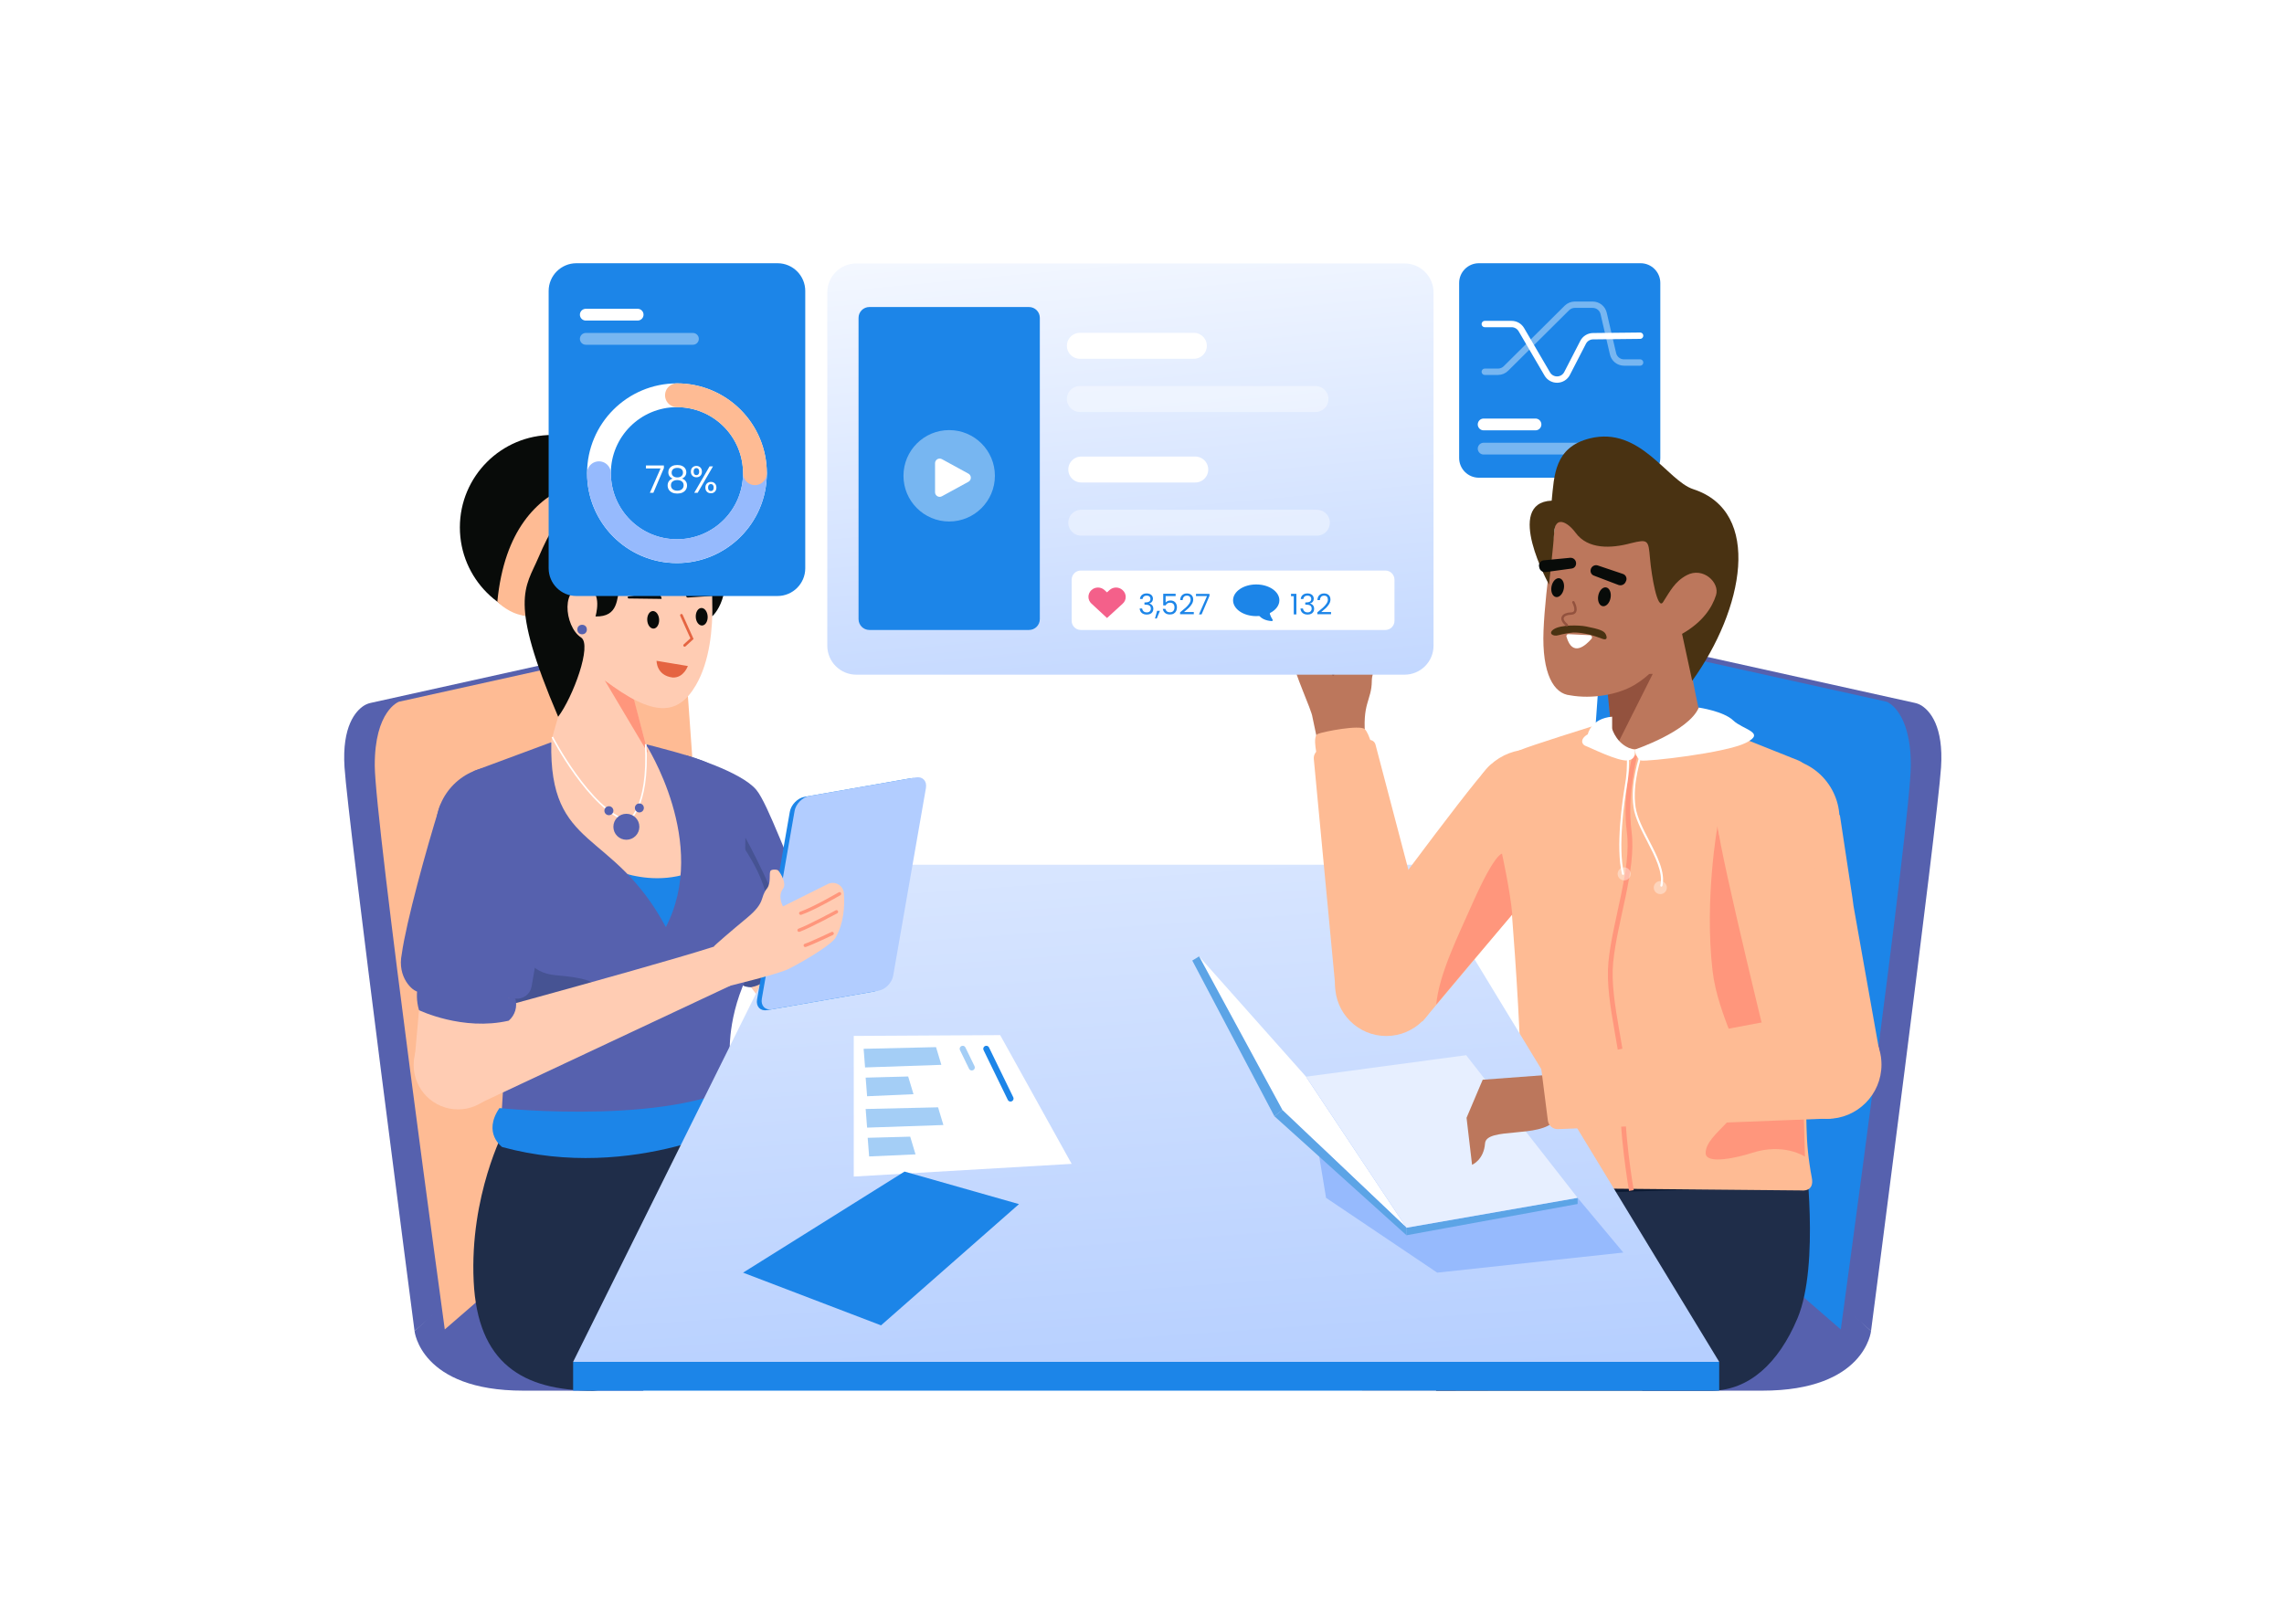 <?xml version="1.0" encoding="UTF-8"?> <svg xmlns="http://www.w3.org/2000/svg" width="1440" height="1024" viewBox="0 0 1440 1024" fill="none"><rect width="1440" height="1024" fill="white"></rect><path d="M309.003 166.452H341.686" stroke="white" stroke-width="7.433" stroke-miterlimit="10" stroke-linecap="round"></path><path d="M1034.34 166H932.391C925.521 166 919.951 171.569 919.951 178.44V288.814C919.951 295.685 925.521 301.254 932.391 301.254H1034.34C1041.21 301.254 1046.78 295.685 1046.78 288.814V178.44C1046.78 171.569 1041.21 166 1034.34 166Z" fill="#1C85E8"></path><path d="M935.4 267.665H968.082" stroke="white" stroke-width="7.433" stroke-miterlimit="10" stroke-linecap="round"></path><path opacity="0.4" d="M935.4 282.918H1002.94" stroke="white" stroke-width="7.433" stroke-miterlimit="10" stroke-linecap="round"></path><path d="M936.123 204.346H953.025C954.267 204.346 955.487 204.671 956.564 205.289C957.641 205.907 958.538 206.797 959.165 207.869L975.527 235.853C976.17 236.952 977.097 237.859 978.211 238.479C979.324 239.098 980.584 239.407 981.858 239.372C983.131 239.338 984.373 238.962 985.452 238.284C986.53 237.606 987.407 236.651 987.991 235.518L998.106 215.872C998.698 214.721 999.593 213.755 1000.69 213.075C1001.79 212.396 1003.06 212.029 1004.35 212.015L1034.04 211.697" stroke="white" stroke-width="4" stroke-miterlimit="10" stroke-linecap="round"></path><path opacity="0.4" d="M936.123 234.447H944.435C946.313 234.447 948.115 233.705 949.447 232.381L987.871 194.221C989.204 192.897 991.005 192.155 992.883 192.155H1004.13C1005.74 192.155 1007.3 192.699 1008.56 193.699C1009.82 194.698 1010.7 196.095 1011.06 197.66L1016.97 223.109C1017.33 224.674 1018.21 226.07 1019.47 227.07C1020.73 228.07 1022.29 228.614 1023.89 228.614H1034.04" stroke="white" stroke-width="4" stroke-miterlimit="10" stroke-linecap="round"></path><path d="M1179.63 839.385C1179.63 839.385 1175.9 876.975 1111.13 876.975H1035.19L1135.93 798.651L1179.63 839.385Z" fill="#5661AE"></path><path d="M1028.94 403.75L1207.27 443.263C1208.86 443.603 1210.37 444.23 1211.73 445.114C1216.66 448.369 1225.47 457.886 1223.78 483.909C1221.52 518.596 1179.63 839.385 1179.63 839.385L1008.41 691.152L1028.94 403.75Z" fill="#5661AE"></path><path d="M1009.88 402.731L1189.51 442.533C1189.51 442.533 1204.88 448.13 1204.72 482.89C1204.56 517.65 1160.57 838.366 1160.57 838.366L989.346 690.132L1009.88 402.731Z" fill="#1C85E8"></path><path d="M1012.8 421.054C1012.8 421.054 1015.96 466.841 1017.35 474.097C1019.79 486.807 1075.63 460.106 1071.53 448.789C1069.41 442.917 1059.74 386.969 1059.74 386.969L1012.8 421.054Z" fill="#BC775C"></path><path d="M1017.68 472.338L1012.9 425.462H1041.2L1017.68 472.338Z" fill="#93523E" stroke="#93523E"></path><path d="M1083.78 377.155C1085.94 354.102 1059.79 359.073 1055.32 360.113C1050.85 361.153 1043.85 326.991 1043.85 326.991C1043.85 326.991 992.258 317.804 981.205 326.97C981.205 326.97 974.271 370.027 973.153 397.602C972.035 425.177 979.769 437.526 989.878 438.47C1003.65 440.937 1019.94 438.158 1030.35 432.023C1048.89 421.092 1056.81 401.322 1056.81 401.322C1057.14 401.17 1057.32 401.091 1057.32 401.091C1057.32 401.091 1081.75 398.927 1083.78 377.155Z" fill="#BC775C"></path><path d="M979.739 396.731C984.185 393.914 995.427 394.16 999.992 395.053C1008.69 396.757 1011.36 397.887 1012.34 399.907C1013.32 401.926 1013.51 404.16 1009.88 402.731C1006.24 401.302 998.638 398.692 991.869 398.876C988.724 399.199 985.609 399.767 982.552 400.576C979.024 401.634 975.73 399.271 979.739 396.731Z" fill="#493212"></path><path d="M976.594 368.594C976.594 368.594 979.527 342.798 979.899 335.656C980.437 325.382 987.945 328.688 993.322 335.894C1001.06 346.594 1015.82 345.917 1028.23 342.56C1039.12 339.905 1039.28 340.53 1040.27 352.031C1041.27 363.532 1044.98 384.889 1048.47 379.778C1052.81 373.088 1055.77 366.824 1063.4 362.752C1073.77 357.219 1084.41 367.427 1081.91 375.31C1079.41 383.195 1073.56 392.271 1060.5 399.725L1066.89 429.335C1099.26 384.434 1111.45 322.769 1067.55 308.491C1051.15 303.156 1034.12 268.585 1002.38 276.45C979.899 282.022 979.899 300.045 978.301 315.717C948.093 317.024 976.594 368.594 976.594 368.594Z" fill="#493212"></path><path d="M1015.41 377.087C1016.03 373.819 1014.79 370.841 1012.65 370.435C1010.51 370.03 1008.27 372.351 1007.66 375.62C1007.04 378.888 1008.27 381.866 1010.41 382.271C1012.55 382.676 1014.79 380.355 1015.41 377.087Z" fill="#080B09"></path><path d="M985.94 371.315C986.559 368.047 985.324 365.069 983.183 364.664C981.041 364.259 978.804 366.58 978.186 369.848C977.567 373.117 978.802 376.095 980.943 376.5C983.085 376.905 985.322 374.584 985.94 371.315Z" fill="#080B09"></path><path d="M991.972 379.778C991.972 379.778 995.805 386.68 990.553 386.934C985.531 387.005 982.689 390.034 987.873 394.16" stroke="#93523E" stroke-width="1.515" stroke-linecap="round"></path><path d="M988.908 399.916C992.027 400.052 998.265 400.325 1002.42 400.575C1002.67 400.588 1002.91 400.668 1003.11 400.808C1003.32 400.948 1003.48 401.142 1003.59 401.369C1003.69 401.596 1003.73 401.848 1003.7 402.096C1003.68 402.344 1003.58 402.579 1003.43 402.776C999.827 406.975 991.46 414.615 987.67 401.659C987.576 401.462 987.537 401.244 987.556 401.027C987.574 400.81 987.651 400.602 987.777 400.424C987.903 400.246 988.075 400.105 988.273 400.016C988.472 399.927 988.691 399.892 988.908 399.916Z" fill="white"></path><path d="M1025.31 366.097L1025.04 366.693C1024.71 367.598 1024.04 368.337 1023.18 368.75C1022.31 369.162 1021.31 369.215 1020.41 368.897L1004.97 363.009C1004.21 362.755 1003.57 362.225 1003.19 361.525C1002.8 360.824 1002.69 360.003 1002.88 359.226C1002.97 358.744 1003.17 358.288 1003.45 357.887C1003.74 357.486 1004.1 357.15 1004.52 356.9C1004.95 356.651 1005.42 356.494 1005.9 356.44C1006.39 356.386 1006.89 356.436 1007.35 356.587L1023.06 361.878C1023.49 362 1023.89 362.208 1024.24 362.488C1024.59 362.769 1024.87 363.116 1025.08 363.51C1025.29 363.904 1025.42 364.335 1025.46 364.78C1025.5 365.224 1025.45 365.672 1025.31 366.097Z" fill="#080B09"></path><path d="M973.425 353.337L989.929 351.757C990.418 351.716 990.91 351.78 991.372 351.943C991.835 352.107 992.258 352.367 992.613 352.706C992.967 353.045 993.246 353.455 993.431 353.91C993.615 354.365 993.701 354.854 993.682 355.344C993.69 356.144 993.397 356.918 992.861 357.513C992.325 358.107 991.585 358.478 990.788 358.553L974.417 360.776C973.462 360.88 972.504 360.602 971.753 360.003C971.002 359.404 970.518 358.532 970.407 357.577L970.275 356.934C970.238 356.489 970.29 356.041 970.43 355.618C970.569 355.194 970.793 354.802 971.086 354.467C971.38 354.131 971.739 353.858 972.141 353.664C972.543 353.47 972.979 353.358 973.425 353.337Z" fill="#080B09"></path><path d="M261.36 839.385C261.36 839.385 265.089 876.975 329.865 876.975H405.8L305.063 798.651L261.36 839.385Z" fill="#5661AE"></path><path d="M412.056 403.75L233.724 443.263C232.137 443.603 230.625 444.23 229.264 445.114C224.331 448.369 215.52 457.886 217.213 483.909C219.469 518.596 261.361 839.386 261.361 839.386L432.586 691.152L412.056 403.75Z" fill="#5661AE"></path><path d="M431.116 402.731L251.479 442.533C251.479 442.533 236.113 448.13 236.273 482.89C236.434 517.65 280.421 838.366 280.421 838.366L451.646 690.132L431.116 402.731Z" fill="#FEBB94"></path><path d="M508.863 568.211L526.293 592.604C528.782 596.087 531.981 599.002 535.679 601.157C539.377 603.313 543.49 604.66 547.747 605.109L661.839 617.149L663.573 645.723L524.353 654.175C516.51 654.652 508.669 653.195 501.52 649.934C494.37 646.674 488.13 641.708 483.347 635.473L446.035 586.829L508.863 568.211Z" fill="#FFCCB3"></path><path d="M519.764 583.467C519.764 583.467 483.897 592.938 473.411 622.519L455.539 596.103L515.91 578.073L519.764 583.467Z" fill="#FF967C"></path><path d="M432.237 476.195C432.237 476.195 467.137 486.367 476.853 498.113C484.414 507.253 497.268 545.227 507.341 563.516C509.776 567.936 513.23 568.336 510.664 572.68C500.049 590.649 490.952 616.842 473.411 622.519C414.702 613.65 432.237 476.195 432.237 476.195Z" fill="#5661AE"></path><path d="M469.954 528.231C469.954 528.231 493.246 570.471 496.782 593.171C496.782 593.171 488.489 614.217 482.635 618.498C473.502 625.177 468.487 621.424 468.487 621.424L469.954 528.231Z" fill="#465393"></path><path d="M348.221 390.871C380.412 390.871 406.507 364.775 406.507 332.585C406.507 300.394 380.412 274.298 348.221 274.298C316.03 274.298 289.935 300.394 289.935 332.585C289.935 364.775 316.03 390.871 348.221 390.871Z" fill="#080B09"></path><path d="M397.605 301.51C397.605 301.51 322.381 288.228 313.556 379.445C313.556 379.445 321.092 387.549 331.939 388.435C331.939 388.435 340.748 299.927 402.01 306.766L397.605 301.51Z" fill="#FEBB94"></path><path d="M381.657 304.986C381.657 304.986 373.006 300.496 379.525 295.319C383.642 291.886 386.921 287.558 389.111 282.665C391.173 283.808 392.723 285.69 393.45 287.932C394.177 290.174 394.026 292.608 393.027 294.743C389.686 302.988 387.596 303.451 387.596 303.451L381.657 304.986Z" fill="#FEBB94"></path><path d="M381.219 300.024C381.219 300.024 378.837 309.475 372.301 304.32C368.013 301.102 363.048 298.905 357.783 297.897C358.421 295.628 359.897 293.687 361.912 292.464C363.927 291.242 366.331 290.83 368.638 291.311C377.43 292.668 378.361 294.597 378.361 294.597L381.219 300.024Z" fill="#FEBB94"></path><path d="M397.893 435.037L407.102 469.3C407.102 469.3 477.405 549.066 419.055 578.073C408.799 583.172 359.783 543.988 350.58 535.301C341.376 526.614 345.192 475.297 345.192 475.297L366.325 401.999L397.893 435.037Z" fill="#FFCCB3"></path><path d="M377.176 543.748C377.176 543.748 411.52 565.336 446.035 545.304C446.035 545.304 440.716 575.044 419.794 584.616C398.871 594.187 377.176 543.748 377.176 543.748Z" fill="#1C85E8"></path><path d="M399.706 441.09L381.242 429.012L408.582 474.992L399.706 441.09Z" fill="#FF967C"></path><path d="M446.444 350.722C446.444 350.722 456.211 402.11 438.757 432.068C427.374 451.605 411.737 452.156 381.242 429.012C353.281 407.79 347.582 395.104 347.582 395.104L354.417 341.681C354.417 341.681 435.251 304.378 446.444 350.722Z" fill="#FFCCB3"></path><path d="M407.102 469.301C407.102 469.301 441.671 477.838 447.245 481.768C452.819 485.698 459.973 520.097 470.01 536.026C480.047 551.956 493.757 577.125 476.144 606.234C458.531 635.343 460.119 663.197 460.119 663.197L473.449 736.267H324.98C318.774 736.834 315.473 721.109 315.658 714.88C316.266 694.336 318.213 688.211 316.901 655.636C315.124 611.488 298.636 486.243 298.636 486.243L347.582 468.068C346.077 536.973 386.109 521.934 419.794 584.616C447.367 531.653 407.102 469.301 407.102 469.301Z" fill="#5661AE"></path><path d="M330.859 521.934C330.859 521.934 338.124 537.076 332.387 552.544C325.936 569.935 318.837 612.313 350.28 614.983C388.82 618.256 372.641 625.243 355.193 630.598C337.744 635.952 344.994 635.517 346.108 653.862C346.901 666.919 311.8 693.428 315.033 683.309C332.38 629.017 273.429 561.931 330.859 521.934Z" fill="#465393"></path><path d="M414.472 417.317L432.97 420.399C432.901 420.556 432.816 420.74 432.713 420.947C432.379 421.619 431.865 422.511 431.147 423.394C429.713 425.158 427.498 426.853 424.276 426.774C419.231 426.196 416.802 423.673 415.61 421.326C415.007 420.138 414.714 418.983 414.574 418.123C414.522 417.809 414.491 417.536 414.472 417.317Z" fill="#E56441" stroke="#E56441"></path><path d="M442.682 394.463C444.754 394.362 446.313 391.804 446.163 388.75C446.013 385.697 444.212 383.303 442.14 383.405C440.068 383.506 438.51 386.064 438.659 389.118C438.809 392.172 440.61 394.565 442.682 394.463Z" fill="#080B09"></path><path d="M412.09 396.4C414.162 396.299 415.72 393.741 415.571 390.687C415.421 387.633 413.62 385.24 411.548 385.342C409.476 385.443 407.917 388.001 408.067 391.055C408.216 394.108 410.017 396.502 412.09 396.4Z" fill="#080B09"></path><path d="M449.189 375.807L433.63 376.825C433.364 376.82 433.109 376.719 432.912 376.54C432.715 376.362 432.589 376.118 432.558 375.854C432.591 375.377 432.721 374.912 432.939 374.487C433.158 374.062 433.46 373.686 433.827 373.381C434.195 373.076 434.621 372.849 435.079 372.713C435.537 372.577 436.018 372.535 436.492 372.59L449.357 374.007C450.378 373.957 450.465 375.744 449.189 375.807Z" fill="#080B09"></path><path d="M396.404 377.415L417.145 377.679C417.094 377.049 416.912 376.436 416.61 375.881C416.309 375.326 415.894 374.84 415.393 374.454C414.892 374.069 414.316 373.793 413.702 373.644C413.087 373.495 412.449 373.476 411.827 373.589L396.086 376.151C395.576 376.176 395.639 377.453 396.404 377.415Z" fill="#080B09"></path><path d="M429.624 388.013L436.278 402.748L431.64 406.989" stroke="#E56441" stroke-width="1.667" stroke-linecap="round"></path><path d="M427.353 358.697C416.487 358.772 411.398 356.252 400 361.615C396.403 363.307 393 365 390.937 369.148C388.727 377.49 390.144 389.078 375.441 388.756C375.441 388.756 380.197 372.926 370.094 370.903C352.938 367.468 355.696 395.227 366.325 401.999C373.548 406.601 361.139 439.799 351.908 452.002C320.334 378.216 331.292 370.784 339.501 351.524C353.45 318.794 365.672 308.83 398.693 303.417C398.693 303.417 442.443 304.598 454.042 343.089C463.957 375.994 449.076 388.609 449.076 388.609C449.076 388.609 449.538 364.124 447.116 361.615C443.93 358.314 441.346 358.6 427.353 358.697Z" fill="#080B09"></path><path d="M958.222 756.978L834.416 778.972L858.785 876.975H938.089C938.089 876.975 975.786 795.946 958.222 756.978Z" fill="#FFCCB3"></path><path d="M879.178 765.563C879.178 765.563 898.258 771.439 906.134 802.558C914.011 833.678 905.417 876.975 905.417 876.975H917.685C917.685 876.975 961.433 825.6 929.247 760.125L879.178 765.563Z" fill="#FF967C"></path><path d="M1137.99 726.095C1137.99 726.095 1147.53 797.338 1133.29 831.297C1121.17 860.178 1102.45 876.552 1079.72 876.975H905.416C905.416 876.975 905.141 783.874 831.624 767.968C831.624 767.968 1073.58 700.58 1137.99 726.095Z" fill="#1F2D49"></path><path d="M1141.34 747.701L983.188 752.908L984.87 741.861L1015.69 738.298H1141.12L1141.34 747.701Z" fill="#0D1B33"></path><path d="M1018.6 468.636C1017.24 474.403 1016.89 453.999 1014.14 454.85C1001.55 458.752 965.726 469.931 958.106 473.119C948.824 477.002 948.205 492.533 947.586 503.535C947.152 511.243 958.625 619.449 959.197 692.756C959.319 708.417 943.469 726.749 941.594 735.454C941.073 737.798 940.794 740.19 940.761 742.591C940.752 744.265 941.407 745.875 942.583 747.066C943.759 748.258 945.36 748.934 947.035 748.947L1135.89 750.712C1135.89 750.712 1144.26 751.929 1142.24 742.374C1140.24 731.923 1139.15 721.319 1138.96 710.68C1137.08 634.54 1136.72 507.026 1135.9 500.989C1134.66 491.929 1144.39 484.127 1133.85 479.566L1075.36 456.198C1075.36 456.198 1064.64 464.019 1063.09 464.811C1033.71 479.836 1018.6 468.636 1018.6 468.636Z" fill="#FEBB94"></path><path d="M1030.77 476.407C1030.77 476.407 1024.09 500.935 1027.18 524.627C1030.26 548.319 1018.09 580.734 1015.57 606.747C1013.05 632.76 1025.39 666.839 1023.46 688.675C1021.54 710.51 1028.54 750.763 1028.54 750.763" stroke="#FF967C" stroke-width="3" stroke-miterlimit="10"></path><path d="M501.404 738.819L625.211 760.814L600.841 858.817H521.537C521.537 858.817 483.84 777.788 501.404 738.819Z" fill="#FFCCB3"></path><path d="M580.448 747.404C580.448 747.404 561.368 753.28 553.492 784.4C545.616 815.519 554.21 858.817 554.21 858.817H541.941C541.941 858.817 498.194 807.441 530.38 741.966L580.448 747.404Z" fill="#FF967C"></path><path d="M317.966 712.545C317.966 712.545 296.026 753.726 298.636 808.03C301.116 859.605 329.332 876.975 373.938 876.975L554.21 858.817C554.21 858.817 554.485 765.715 628.002 749.81C628.002 749.81 546.149 690.229 463.354 705.198C422.717 712.545 397.186 721.485 317.966 712.545Z" fill="#1F2D49"></path><path d="M314.882 698.779C314.882 698.779 431.637 710.977 474.669 678.823L472.745 705.667C472.745 705.667 399.984 746.092 316.599 723.343C316.599 723.343 304.097 714.563 314.882 698.779Z" fill="#1C85E8"></path><path d="M671.185 657.565C671.185 657.565 705.869 650.303 720.232 653.63C734.87 656.654 765.678 664.362 760.16 686.948C756.343 703.074 739.507 696.686 739.507 696.686C739.507 696.686 743.889 703.126 737.375 706.064C733.403 707.714 707.777 693.66 707.777 693.66C690.675 699.161 668.359 687.547 668.359 687.547L671.185 657.565Z" fill="#FFCCB3"></path><path d="M720.531 688.088L739.218 696.7" stroke="#FF967C" stroke-width="2.893" stroke-linecap="round" stroke-linejoin="round"></path><path d="M724.71 673.392C729.392 674.313 750.464 684.253 750.464 684.253" stroke="#FF967C" stroke-width="2.893" stroke-linecap="round" stroke-linejoin="round"></path><path d="M727.332 662.251C736.717 664.597 745.696 668.341 753.967 673.357" stroke="#FF967C" stroke-width="2.893" stroke-linecap="round" stroke-linejoin="round"></path><path d="M516.982 545.304H893.413L1083.91 858.817H361.342L516.982 545.304Z" fill="url(#paint0_linear)"></path><path d="M823.424 678.98L836.044 755.386L906.134 802.558L1023.47 789.88L994.646 755.386L823.424 678.98Z" fill="#96BAFD"></path><path d="M755.982 603.127L808.521 700.001L886.757 774.223L823.424 678.98L755.982 603.127Z" fill="white"></path><path d="M755.982 603.127L808.521 700.001L803.454 703.898L751.701 605.743L755.982 603.127Z" fill="#5CA4E6"></path><path d="M808.521 700.001L886.757 774.223V778.977L803.454 703.898L808.521 700.001Z" fill="#5CA4E6"></path><path d="M886.757 778.977L994.646 759.256V755.386L886.757 774.223V778.977Z" fill="#5CA4E6"></path><path d="M994.646 755.386L924.361 665.427L823.424 678.98L886.757 774.223L994.646 755.386Z" fill="#E7EFFF"></path><path d="M351.446 528.434L335.153 622.118C334.742 624.46 333.449 626.556 331.541 627.975C329.632 629.394 327.253 630.028 324.892 629.747C324.892 629.747 278.978 626.728 263.694 625.455C260.094 625.155 250.31 616.281 253.301 601.665C256.043 581.699 268.886 535.078 277.007 509.19C280.789 496.309 321.232 504.02 321.232 504.02L351.446 528.434Z" fill="#5661AE"></path><path d="M313.334 560.496C334.625 560.496 351.884 543.237 351.884 521.946C351.884 500.656 334.625 483.396 313.334 483.396C292.044 483.396 274.784 500.656 274.784 521.946C274.784 543.237 292.044 560.496 313.334 560.496Z" fill="#5661AE"></path><path d="M264.747 630.66L265.377 623.191L322.537 629.701L321.652 636.057L316.789 676.139L261.212 670.144L264.747 630.66Z" fill="#FFCCB3"></path><path d="M265.655 623.127L322.537 629.701L321.652 636.057C308.727 634.629 279.749 632.197 264.747 630.66L265.655 623.127Z" fill="#FF967C"></path><path d="M288.782 699.601C304.237 699.601 316.766 687.072 316.766 671.617C316.766 656.161 304.237 643.632 288.782 643.632C273.326 643.632 260.797 656.161 260.797 671.617C260.797 687.072 273.326 699.601 288.782 699.601Z" fill="#FFCCB3"></path><path d="M302.595 695.709L460.528 621.568C460.528 621.568 470.002 587.888 459.7 593.48C449.14 599.196 280.887 644.677 280.887 644.677L302.595 695.709Z" fill="#FFCCB3"></path><path d="M550.871 625.287L483.724 637.018C479.399 637.774 476.523 634.77 477.302 630.308L497.949 511.95C498.728 507.489 502.865 503.259 507.191 502.503L574.337 490.772C578.663 490.016 581.538 493.02 580.76 497.482L560.112 615.84C559.334 620.301 555.197 624.531 550.871 625.287Z" fill="#1C85E8"></path><path d="M553.884 624.76L486.738 636.492C482.412 637.248 479.537 634.243 480.315 629.782L500.963 511.424C501.741 506.962 505.879 502.733 510.204 501.977L577.351 490.245C581.676 489.489 584.552 492.493 583.773 496.955L563.126 615.313C562.347 619.775 558.21 624.004 553.884 624.76Z" fill="#B2CDFF"></path><path d="M450.172 596.776L457.968 622.19C457.968 622.19 490.266 614.445 497.175 611.053C510.648 604.126 525.136 594.783 526.833 591.231C532.031 582.247 532.643 571.131 532.048 563.367C531.973 562.213 531.614 561.096 531.005 560.113C530.396 559.13 529.554 558.313 528.554 557.732C527.555 557.151 526.427 556.825 525.272 556.783C524.116 556.74 522.968 556.982 521.928 557.488L493.657 571.598C493.657 571.598 489.976 565.379 493.679 560.437C496.065 557.175 492.384 550.957 490.748 549.051C490.103 548.17 486.661 548.144 485.881 549.035C484.565 550.716 486.375 556.554 483.598 560.26C478.87 566.193 483.067 568.77 470.894 578.884C461.264 586.817 450.072 596.532 450.172 596.776Z" fill="#FFCCB3"></path><path d="M504.848 575.896C512.892 573.185 529.297 563.632 529.297 563.632" stroke="#FF967C" stroke-width="2.099" stroke-linecap="round" stroke-linejoin="round"></path><path d="M503.791 586.622C510.265 584.266 527.36 575.003 527.36 575.003" stroke="#FF967C" stroke-width="2.099" stroke-linecap="round" stroke-linejoin="round"></path><path d="M507.692 596.182C511.96 594.727 524.652 588.69 524.652 588.69" stroke="#FF967C" stroke-width="2.099" stroke-linecap="round" stroke-linejoin="round"></path><path d="M263.794 620.141C262.41 625.706 262.542 631.539 264.176 637.035C264.176 637.035 291.674 650.355 320.729 643.665C322.687 641.99 324.121 639.787 324.859 637.318C325.597 634.85 325.609 632.221 324.892 629.747L263.794 620.141Z" fill="#5661AE"></path><path d="M1082.93 520.523C1082.93 520.523 1074.46 566.878 1079.72 612.208C1083.01 640.573 1101.1 669.691 1100.87 683.23C1100.5 705.15 1075.44 714.435 1075.37 727.127C1075.32 734.636 1095.61 729.964 1104.58 727.045C1124.73 720.483 1137.97 729.399 1137.97 729.399L1132.6 537.085L1082.93 520.523Z" fill="#FF967C"></path><path d="M1136.77 509.252C1118.18 485.985 1109.84 497.128 1103.31 497.697C1103.31 497.697 1081.19 501.817 1082.93 520.523C1084.77 540.316 1117.31 672.219 1117.31 672.219L1185.62 667.085L1182.38 648.897L1175.71 611.435L1168.6 571.38L1167.97 566.612L1159.98 513.917C1159.98 513.917 1146.4 521.678 1136.77 509.252Z" fill="#FEBB94"></path><path d="M1141.36 549.416C1159.52 538.266 1165.21 514.505 1154.06 496.343C1142.91 478.182 1119.15 472.498 1100.99 483.648C1082.82 494.797 1077.14 518.559 1088.29 536.72C1099.44 554.881 1123.2 560.565 1141.36 549.416Z" fill="#FEBB94"></path><path d="M977.867 677.695L934.799 680.899L924.619 704.911L928.098 734.552C928.098 734.552 935.509 731.532 936.276 721.047C937.043 710.562 971.328 718 980.291 706.484" fill="#BC775C"></path><path d="M1142.15 638.854L975.056 670.351C974.051 670.582 973.168 671.176 972.576 672.019C971.984 672.863 971.725 673.895 971.849 674.918L975.894 706.714C976.105 708.234 976.873 709.622 978.05 710.607C979.226 711.593 980.727 712.105 982.26 712.046L1154.38 705.313L1142.15 638.854Z" fill="#FEBB94"></path><path d="M1152.03 705.57C1170.91 705.57 1186.22 690.262 1186.22 671.379C1186.22 652.495 1170.91 637.188 1152.03 637.188C1133.15 637.188 1117.84 652.495 1117.84 671.379C1117.84 690.262 1133.15 705.57 1152.03 705.57Z" fill="#FEBB94"></path><path d="M979.131 515.916C984.71 488.373 971.59 489.083 967.224 484.703C967.224 484.703 950.843 471.196 938.362 483.787C925.15 497.106 849.417 600.569 849.417 600.569L896.803 644.151L905.71 633.522L928.782 606.004L953.461 576.594L956.527 573.245L989.817 535.538C989.817 535.538 975.976 530.416 979.131 515.916Z" fill="#FEBB94"></path><path d="M998.949 520.609C1005.34 501.538 995.055 480.9 975.984 474.512C956.913 468.124 936.274 478.406 929.886 497.477C923.499 516.548 933.781 537.187 952.852 543.575C971.923 549.963 992.562 539.681 998.949 520.609Z" fill="#FEBB94"></path><path d="M953.461 576.593C952.045 561.285 946.968 538.353 946.968 538.353C946.968 538.353 942.583 537.948 929.055 568.176C919.037 590.829 907.415 613.918 905.492 633.449L928.564 605.931L953.461 576.593Z" fill="#FF967C"></path><path d="M860.928 466.457C858.461 443.165 864.799 442.036 864.886 429.408C864.93 417.067 883.564 394.221 874.677 394.683C865.79 395.144 859.548 403.637 859.548 403.637C858.231 392.567 860.457 374.144 849.129 367.193C837.8 360.242 835.133 363.607 825.908 366.371C801.281 373.934 815.028 406.522 815.28 416.848C815.503 423.348 826.934 447.66 827.453 452.145L831.093 469.435L860.928 466.457Z" fill="#BC775C"></path><path d="M846.892 399.726L843.524 366.292L846.892 399.726Z" fill="#93523E"></path><path d="M846.892 399.726L843.524 366.292" stroke="#93523E" stroke-width="1.515" stroke-linecap="round"></path><path d="M835.373 400.096L829.894 367.98L835.373 400.096Z" fill="#93523E"></path><path d="M835.373 400.096L829.894 367.98" stroke="#93523E" stroke-width="1.515" stroke-linecap="round"></path><path d="M821.839 400.171L819.069 380.95L821.839 400.171Z" fill="#93523E"></path><path d="M821.839 400.171L819.069 380.95" stroke="#93523E" stroke-width="1.515" stroke-linecap="round"></path><path d="M840.507 425.248C844.531 415.842 854.971 406.789 854.971 406.789L840.507 425.248Z" fill="#93523E"></path><path d="M840.507 425.248C844.531 415.842 854.971 406.789 854.971 406.789" stroke="#93523E" stroke-width="1.515" stroke-linecap="round"></path><path d="M904.075 609.855L867.177 469.427C866.902 468.494 866.29 467.697 865.461 467.188C864.633 466.68 863.645 466.496 862.689 466.672L832.974 472.335C831.554 472.622 830.292 473.427 829.432 474.592C828.573 475.758 828.177 477.201 828.322 478.642L842.186 625.247L904.075 609.855Z" fill="#FEBB94"></path><path d="M830.762 478.419C830.762 478.419 827.103 464.4 830.762 462.859C834.421 461.319 857.348 456.939 860.425 459.803C863.502 462.667 866.188 474.607 866.188 474.607L830.762 478.419Z" fill="#FEBB94"></path><path d="M874.015 653.326C891.836 653.326 906.283 638.879 906.283 621.058C906.283 603.237 891.836 588.79 874.015 588.79C856.193 588.79 841.746 603.237 841.746 621.058C841.746 638.879 856.193 653.326 874.015 653.326Z" fill="#FEBB94"></path><path d="M348.221 464.791C348.221 464.791 371.739 510.341 395.756 517.832C395.756 517.832 409.254 510.665 407.102 469.3" stroke="white" stroke-miterlimit="10"></path><path d="M394.912 529.572C399.436 529.572 403.103 525.905 403.103 521.382C403.103 516.858 399.436 513.191 394.912 513.191C390.388 513.191 386.721 516.858 386.721 521.382C386.721 525.905 390.388 529.572 394.912 529.572Z" fill="#5661AE"></path><path d="M383.89 514.083C385.454 514.083 386.721 512.815 386.721 511.252C386.721 509.689 385.454 508.421 383.89 508.421C382.327 508.421 381.06 509.689 381.06 511.252C381.06 512.815 382.327 514.083 383.89 514.083Z" fill="#5661AE"></path><path d="M403.103 512.331C404.666 512.331 405.934 511.063 405.934 509.5C405.934 507.937 404.666 506.669 403.103 506.669C401.539 506.669 400.272 507.937 400.272 509.5C400.272 511.063 401.539 512.331 403.103 512.331Z" fill="#5661AE"></path><path d="M630.574 652.758L538.265 653.279V741.966L675.653 733.959L630.574 652.758Z" fill="white"></path><path d="M621.836 661.399L637.1 692.756" stroke="#1C85E8" stroke-width="3.816" stroke-miterlimit="10" stroke-linecap="round"></path><path opacity="0.4" d="M606.959 661.402L612.679 673.152" stroke="#1C85E8" stroke-width="3.816" stroke-miterlimit="10" stroke-linecap="round"></path><path opacity="0.4" d="M544.491 661.402L590.146 660.341L593.501 671.509L545.404 673.152L544.491 661.402Z" fill="#1C85E8"></path><path opacity="0.4" d="M545.772 679.572L572.576 678.849L575.931 690.016L546.685 691.322L545.772 679.572Z" fill="#1C85E8"></path><path opacity="0.4" d="M545.772 699.355L591.426 698.295L594.782 709.462L546.685 711.105L545.772 699.355Z" fill="#1C85E8"></path><path opacity="0.4" d="M547.053 717.526L573.857 716.803L577.212 727.97L547.966 729.276L547.053 717.526Z" fill="#1C85E8"></path><path d="M468.487 802.558L570.277 738.819L642.445 759.344L555.466 835.794L468.487 802.558Z" fill="#1C85E8"></path><path d="M1030.54 472.758C1030.54 472.758 1064.64 461.326 1071.05 446.215C1071.05 446.215 1086.62 448.454 1092.73 454.307C1098.81 460.161 1113.65 461.902 1100.79 468.41C1087.93 474.918 1037.78 480.431 1034.73 479.58C1031.68 478.729 1030.54 472.758 1030.54 472.758Z" fill="white"></path><path d="M1016.41 451.95V459.598C1016.41 459.598 1019.46 470.584 1030.54 472.758C1030.54 472.758 1032.27 478.821 1026.17 479.541C1020.08 480.261 1002.36 471.304 999.753 470.427C997.134 469.563 995.982 465.949 1001.06 463.055C1001.06 463.055 1002.88 453.142 1016.41 451.95Z" fill="white"></path><path d="M1047.47 559.157C1047.42 559.159 1047.37 559.155 1047.33 559.144C1047.16 559.105 1047.01 559.001 1046.92 558.856C1046.83 558.709 1046.79 558.53 1046.83 558.358C1048.69 550.239 1043.49 540.209 1038.47 530.506C1034.74 523.304 1030.88 515.853 1029.9 509.135C1027.59 493.539 1033.9 476.018 1033.97 475.848C1034.03 475.686 1034.15 475.554 1034.31 475.481C1034.47 475.407 1034.64 475.398 1034.81 475.455C1034.89 475.484 1034.96 475.529 1035.03 475.587C1035.09 475.645 1035.14 475.714 1035.18 475.792C1035.22 475.87 1035.24 475.955 1035.24 476.041C1035.24 476.127 1035.23 476.213 1035.2 476.294C1035.14 476.464 1028.93 493.683 1031.18 508.952C1032.15 515.447 1035.95 522.793 1039.64 529.903C1044.76 539.816 1050.08 550.069 1048.11 558.659C1048.08 558.803 1048 558.93 1047.88 559.021C1047.76 559.111 1047.62 559.159 1047.47 559.157Z" fill="white"></path><path d="M1023.26 551.719C1023.11 551.722 1022.97 551.673 1022.85 551.583C1022.74 551.492 1022.66 551.364 1022.63 551.221C1018.53 534.028 1022.92 504.552 1024.36 495.922C1025.56 489.4 1025.98 482.758 1025.62 476.136C1025.6 475.965 1025.66 475.794 1025.77 475.662C1025.88 475.53 1026.03 475.446 1026.21 475.429C1026.38 475.412 1026.55 475.463 1026.68 475.57C1026.82 475.678 1026.9 475.834 1026.92 476.005C1027.3 482.741 1026.87 489.496 1025.65 496.132C1024.21 504.709 1019.85 533.963 1023.9 550.92C1023.92 551.017 1023.93 551.118 1023.9 551.215C1023.88 551.313 1023.84 551.404 1023.78 551.483C1023.72 551.557 1023.64 551.617 1023.55 551.657C1023.45 551.698 1023.36 551.719 1023.26 551.719V551.719Z" fill="white"></path><g opacity="0.6"><path opacity="0.6" d="M1046.78 563.855C1049.06 563.855 1050.91 562.01 1050.91 559.733C1050.91 557.457 1049.06 555.611 1046.78 555.611C1044.49 555.611 1042.64 557.457 1042.64 559.733C1042.64 562.01 1044.49 563.855 1046.78 563.855Z" fill="white"></path></g><g opacity="0.6"><path opacity="0.6" d="M1024 555.199C1026.29 555.199 1028.14 553.354 1028.14 551.077C1028.14 548.801 1026.29 546.956 1024 546.956C1021.72 546.956 1019.87 548.801 1019.87 551.077C1019.87 553.354 1021.72 555.199 1024 555.199Z" fill="white"></path></g><path d="M775.69 197.54H781.69" stroke="#5CA4E6" stroke-miterlimit="10"></path><path d="M885.517 166.147H539.871C529.772 166.147 521.584 174.335 521.584 184.434V407.178C521.584 417.278 529.772 425.465 539.871 425.465H885.517C895.616 425.465 903.804 417.278 903.804 407.178V184.434C903.804 174.335 895.616 166.147 885.517 166.147Z" fill="url(#paint1_linear)"></path><path d="M873.424 359.794H681.408C678.23 359.794 675.654 362.37 675.654 365.548V391.515C675.654 394.693 678.23 397.269 681.408 397.269H873.424C876.602 397.269 879.178 394.693 879.178 391.515V365.548C879.178 362.37 876.602 359.794 873.424 359.794Z" fill="white"></path><path d="M813.952 375.961V374.468H817.334V387.471H815.679V375.961H813.952ZM820.109 377.741C820.193 376.638 820.618 375.775 821.386 375.151C822.153 374.528 823.148 374.216 824.371 374.216C825.187 374.216 825.888 374.366 826.475 374.666C827.075 374.954 827.525 375.349 827.824 375.853C828.136 376.356 828.292 376.926 828.292 377.561C828.292 378.305 828.076 378.946 827.644 379.486C827.225 380.025 826.673 380.373 825.99 380.529V380.619C826.769 380.811 827.387 381.188 827.842 381.752C828.298 382.315 828.526 383.053 828.526 383.964C828.526 384.647 828.37 385.265 828.058 385.816C827.746 386.356 827.279 386.782 826.655 387.093C826.032 387.405 825.282 387.561 824.407 387.561C823.136 387.561 822.093 387.231 821.278 386.572C820.463 385.9 820.007 384.953 819.911 383.73H821.494C821.578 384.45 821.871 385.037 822.375 385.493C822.878 385.948 823.55 386.176 824.389 386.176C825.228 386.176 825.864 385.96 826.296 385.529C826.739 385.085 826.961 384.515 826.961 383.82C826.961 382.921 826.661 382.273 826.062 381.878C825.462 381.482 824.557 381.284 823.346 381.284H822.932V379.917H823.364C824.467 379.905 825.3 379.726 825.864 379.378C826.427 379.018 826.709 378.467 826.709 377.723C826.709 377.088 826.499 376.578 826.08 376.195C825.672 375.811 825.085 375.619 824.317 375.619C823.574 375.619 822.974 375.811 822.519 376.195C822.063 376.578 821.793 377.094 821.709 377.741H820.109ZM830.538 386.158C832.06 384.935 833.253 383.934 834.117 383.155C834.98 382.363 835.705 381.542 836.293 380.691C836.892 379.827 837.192 378.982 837.192 378.155C837.192 377.376 837 376.764 836.616 376.32C836.245 375.865 835.639 375.637 834.8 375.637C833.985 375.637 833.349 375.895 832.894 376.41C832.45 376.914 832.21 377.591 832.174 378.443H830.592C830.639 377.1 831.047 376.063 831.814 375.331C832.582 374.6 833.571 374.234 834.782 374.234C836.017 374.234 836.994 374.576 837.713 375.259C838.445 375.943 838.811 376.884 838.811 378.083C838.811 379.078 838.511 380.049 837.911 380.996C837.324 381.932 836.652 382.759 835.897 383.478C835.142 384.186 834.176 385.013 833.001 385.96H839.188V387.327H830.538V386.158Z" fill="#1C85E8"></path><path d="M648.75 193.612H548.123C544.35 193.612 541.291 196.671 541.291 200.445V390.437C541.291 394.21 544.35 397.269 548.123 397.269H648.75C652.523 397.269 655.582 394.21 655.582 390.437V200.445C655.582 196.671 652.523 193.612 648.75 193.612Z" fill="#1C85E8"></path><path opacity="0.4" d="M598.437 328.864C614.354 328.864 627.258 315.96 627.258 300.043C627.258 284.125 614.354 271.221 598.437 271.221C582.519 271.221 569.615 284.125 569.615 300.043C569.615 315.96 582.519 328.864 598.437 328.864Z" fill="white"></path><path d="M589.521 292.108V310.4C589.521 310.907 589.653 311.406 589.904 311.847C590.155 312.287 590.516 312.655 590.952 312.913C591.388 313.172 591.884 313.313 592.391 313.322C592.899 313.33 593.399 313.207 593.844 312.964L610.566 303.817C611.026 303.566 611.41 303.195 611.677 302.744C611.944 302.293 612.085 301.778 612.085 301.254C612.085 300.73 611.944 300.215 611.677 299.764C611.41 299.313 611.026 298.942 610.566 298.691L593.844 289.544C593.399 289.301 592.899 289.178 592.391 289.186C591.884 289.195 591.388 289.336 590.952 289.594C590.516 289.853 590.155 290.221 589.904 290.661C589.653 291.102 589.521 291.6 589.521 292.108Z" fill="white"></path><path d="M680.816 218.073H752.702" stroke="white" stroke-width="16.349" stroke-miterlimit="10" stroke-linecap="round"></path><path opacity="0.4" d="M680.816 251.622H829.375" stroke="white" stroke-width="16.349" stroke-miterlimit="10" stroke-linecap="round"></path><path d="M681.702 296.089H753.589" stroke="white" stroke-width="16.349" stroke-miterlimit="10" stroke-linecap="round"></path><path opacity="0.4" d="M681.702 329.637H830.261" stroke="white" stroke-width="16.349" stroke-miterlimit="10" stroke-linecap="round"></path><path d="M707.76 372.123C706.635 371.084 705.159 370.506 703.628 370.506C702.096 370.506 700.621 371.084 699.496 372.123L697.939 373.56L696.382 372.123C695.257 371.084 693.782 370.506 692.25 370.506C690.719 370.506 689.243 371.084 688.119 372.123C687.525 372.661 687.05 373.317 686.725 374.049C686.4 374.781 686.232 375.574 686.232 376.375C686.232 377.176 686.4 377.968 686.725 378.7C687.05 379.433 687.525 380.089 688.119 380.626L697.939 389.728L707.76 380.746C708.38 380.212 708.877 379.55 709.218 378.806C709.559 378.062 709.736 377.253 709.736 376.435C709.736 375.616 709.559 374.807 709.218 374.063C708.877 373.319 708.38 372.657 707.76 372.123Z" fill="#F4608A"></path><path d="M718.724 377.741C718.808 376.638 719.234 375.775 720.001 375.151C720.769 374.528 721.764 374.216 722.987 374.216C723.802 374.216 724.504 374.366 725.091 374.666C725.691 374.954 726.14 375.349 726.44 375.853C726.752 376.356 726.908 376.926 726.908 377.561C726.908 378.305 726.692 378.946 726.26 379.486C725.84 380.025 725.289 380.373 724.605 380.529V380.619C725.385 380.811 726.002 381.188 726.458 381.752C726.913 382.315 727.141 383.053 727.141 383.964C727.141 384.647 726.985 385.265 726.674 385.816C726.362 386.356 725.894 386.782 725.271 387.093C724.647 387.405 723.898 387.561 723.023 387.561C721.752 387.561 720.709 387.231 719.893 386.572C719.078 385.9 718.623 384.953 718.527 383.73H720.109C720.193 384.45 720.487 385.037 720.991 385.493C721.494 385.948 722.166 386.176 723.005 386.176C723.844 386.176 724.48 385.96 724.911 385.529C725.355 385.085 725.577 384.515 725.577 383.82C725.577 382.921 725.277 382.273 724.677 381.878C724.078 381.482 723.173 381.284 721.962 381.284H721.548V379.917H721.98C723.083 379.905 723.916 379.726 724.48 379.378C725.043 379.018 725.325 378.467 725.325 377.723C725.325 377.088 725.115 376.578 724.695 376.195C724.288 375.811 723.7 375.619 722.933 375.619C722.19 375.619 721.59 375.811 721.134 376.195C720.679 376.578 720.409 377.094 720.325 377.741H718.724ZM731.311 385.205L729.297 390.043H728.2L729.513 385.205H731.311ZM741.207 375.889H734.895V379.989C735.17 379.606 735.578 379.294 736.118 379.054C736.657 378.802 737.239 378.676 737.862 378.676C738.857 378.676 739.667 378.886 740.29 379.306C740.914 379.714 741.357 380.247 741.621 380.907C741.897 381.554 742.035 382.243 742.035 382.975C742.035 383.838 741.873 384.611 741.549 385.295C741.225 385.978 740.728 386.518 740.056 386.913C739.397 387.309 738.576 387.507 737.592 387.507C736.333 387.507 735.314 387.183 734.535 386.536C733.756 385.888 733.282 385.025 733.114 383.946H734.715C734.871 384.629 735.2 385.163 735.704 385.547C736.208 385.93 736.843 386.122 737.61 386.122C738.558 386.122 739.271 385.84 739.751 385.277C740.23 384.701 740.47 383.946 740.47 383.011C740.47 382.076 740.23 381.356 739.751 380.853C739.271 380.337 738.564 380.079 737.628 380.079C736.993 380.079 736.435 380.235 735.956 380.547C735.488 380.847 735.146 381.26 734.931 381.788H733.384V374.45H741.207V375.889ZM744.012 386.158C745.534 384.935 746.727 383.934 747.591 383.155C748.454 382.363 749.179 381.542 749.767 380.691C750.366 379.827 750.666 378.982 750.666 378.155C750.666 377.376 750.474 376.764 750.09 376.32C749.719 375.865 749.113 375.637 748.274 375.637C747.459 375.637 746.823 375.895 746.368 376.41C745.924 376.914 745.684 377.591 745.648 378.443H744.066C744.114 377.1 744.521 376.063 745.289 375.331C746.056 374.6 747.045 374.234 748.256 374.234C749.491 374.234 750.468 374.576 751.188 375.259C751.919 375.943 752.285 376.884 752.285 378.083C752.285 379.078 751.985 380.049 751.385 380.996C750.798 381.932 750.126 382.759 749.371 383.478C748.616 384.186 747.651 385.013 746.476 385.96H752.662V387.327H744.012V386.158ZM762.557 375.745L757.558 387.471H755.903L760.975 375.907H754.033V374.504H762.557V375.745Z" fill="#1C85E8"></path><path d="M806.616 378.551C806.616 373.034 800.079 368.562 792.016 368.562C783.953 368.562 777.416 373.034 777.416 378.551C777.416 384.068 783.953 388.54 792.016 388.54C792.593 388.54 793.158 388.51 793.717 388.463C793.803 388.455 793.889 388.468 793.969 388.499C794.05 388.53 794.122 388.578 794.181 388.641C795.217 389.726 797.491 391.405 801.799 391.671C801.907 391.678 802.014 391.656 802.11 391.606C802.206 391.555 802.285 391.48 802.341 391.387C802.396 391.294 802.425 391.188 802.424 391.08C802.422 390.972 802.391 390.866 802.334 390.775C801.581 389.651 800.994 388.425 800.589 387.135C800.556 387.006 800.568 386.87 800.623 386.75C800.678 386.629 800.773 386.531 800.892 386.472C804.368 384.647 806.616 381.781 806.616 378.551Z" fill="#1C85E8"></path><path d="M490.191 166H363.406C353.74 166 345.905 173.835 345.905 183.501V358.353C345.905 368.018 353.74 375.854 363.406 375.854H490.191C499.856 375.854 507.692 368.018 507.692 358.353V183.501C507.692 173.835 499.856 166 490.191 166Z" fill="#1C85E8"></path><path d="M418.564 295.195L411.922 310.772H409.724L416.461 295.41H407.239V293.546H418.564V295.195ZM424.128 301.789C423.236 301.439 422.551 300.929 422.073 300.26C421.595 299.591 421.357 298.779 421.357 297.823C421.357 296.963 421.572 296.19 422.002 295.506C422.432 294.805 423.069 294.255 423.913 293.857C424.773 293.443 425.808 293.236 427.019 293.236C428.229 293.236 429.257 293.443 430.101 293.857C430.961 294.255 431.606 294.805 432.036 295.506C432.482 296.19 432.705 296.963 432.705 297.823C432.705 298.747 432.458 299.559 431.964 300.26C431.471 300.945 430.794 301.455 429.934 301.789C430.921 302.092 431.702 302.625 432.275 303.39C432.864 304.138 433.159 305.046 433.159 306.113C433.159 307.149 432.904 308.057 432.394 308.837C431.885 309.602 431.16 310.199 430.22 310.629C429.297 311.043 428.229 311.25 427.019 311.25C425.808 311.25 424.741 311.043 423.817 310.629C422.91 310.199 422.201 309.602 421.691 308.837C421.181 308.057 420.927 307.149 420.927 306.113C420.927 305.046 421.213 304.13 421.787 303.366C422.36 302.601 423.14 302.076 424.128 301.789ZM430.603 298.086C430.603 297.114 430.284 296.366 429.647 295.84C429.01 295.314 428.134 295.052 427.019 295.052C425.92 295.052 425.052 295.314 424.415 295.84C423.778 296.366 423.459 297.122 423.459 298.11C423.459 299.002 423.786 299.718 424.439 300.26C425.108 300.801 425.968 301.072 427.019 301.072C428.086 301.072 428.946 300.801 429.599 300.26C430.268 299.702 430.603 298.978 430.603 298.086ZM427.019 302.745C425.84 302.745 424.877 303.023 424.128 303.581C423.379 304.122 423.005 304.943 423.005 306.042C423.005 307.061 423.363 307.881 424.08 308.503C424.813 309.124 425.792 309.434 427.019 309.434C428.245 309.434 429.217 309.124 429.934 308.503C430.65 307.881 431.009 307.061 431.009 306.042C431.009 304.975 430.642 304.162 429.91 303.605C429.177 303.031 428.213 302.745 427.019 302.745ZM435.569 297.393C435.569 296.31 435.895 295.45 436.548 294.813C437.201 294.16 438.037 293.833 439.057 293.833C440.076 293.833 440.912 294.16 441.565 294.813C442.218 295.45 442.545 296.31 442.545 297.393C442.545 298.492 442.218 299.368 441.565 300.021C440.912 300.658 440.076 300.977 439.057 300.977C438.037 300.977 437.201 300.658 436.548 300.021C435.895 299.368 435.569 298.492 435.569 297.393ZM449.521 294.096L439.845 310.772H437.695L447.371 294.096H449.521ZM439.057 295.171C438.515 295.171 438.085 295.362 437.767 295.744C437.464 296.111 437.313 296.66 437.313 297.393C437.313 298.126 437.464 298.683 437.767 299.065C438.085 299.448 438.515 299.639 439.057 299.639C439.598 299.639 440.028 299.448 440.347 299.065C440.666 298.667 440.825 298.11 440.825 297.393C440.825 296.66 440.666 296.111 440.347 295.744C440.028 295.362 439.598 295.171 439.057 295.171ZM444.719 307.475C444.719 306.376 445.046 305.508 445.699 304.871C446.352 304.218 447.188 303.891 448.207 303.891C449.227 303.891 450.055 304.218 450.692 304.871C451.345 305.508 451.672 306.376 451.672 307.475C451.672 308.558 451.345 309.426 450.692 310.079C450.055 310.732 449.227 311.059 448.207 311.059C447.188 311.059 446.352 310.74 445.699 310.103C445.046 309.45 444.719 308.574 444.719 307.475ZM448.183 305.253C447.642 305.253 447.212 305.444 446.893 305.827C446.575 306.193 446.415 306.743 446.415 307.475C446.415 308.192 446.575 308.741 446.893 309.124C447.212 309.49 447.642 309.673 448.183 309.673C448.725 309.673 449.155 309.49 449.474 309.124C449.792 308.741 449.951 308.192 449.951 307.475C449.951 306.743 449.792 306.193 449.474 305.827C449.155 305.444 448.725 305.253 448.183 305.253Z" fill="white"></path><path d="M426.798 347.6C453.955 347.6 475.969 325.586 475.969 298.43C475.969 271.273 453.955 249.259 426.798 249.259C399.642 249.259 377.627 271.273 377.627 298.43C377.627 325.586 399.642 347.6 426.798 347.6Z" stroke="white" stroke-width="15" stroke-miterlimit="10" stroke-linecap="round"></path><path d="M475.969 298.429C475.953 311.46 470.765 323.95 461.545 333.158C452.326 342.366 439.828 347.538 426.798 347.538C413.768 347.538 401.271 342.366 392.051 333.158C382.832 323.95 377.644 311.46 377.627 298.429" stroke="#96BAFD" stroke-width="15" stroke-linecap="round" stroke-linejoin="round"></path><path d="M426.798 249.259C433.256 249.259 439.65 250.53 445.615 253.001C451.581 255.473 457.002 259.094 461.567 263.66C466.133 268.226 469.755 273.647 472.226 279.613C474.697 285.578 475.969 291.972 475.969 298.43" stroke="#FEBB94" stroke-width="15" stroke-linecap="round" stroke-linejoin="round"></path><path d="M369.327 198.438H402.009" stroke="white" stroke-width="7.433" stroke-miterlimit="10" stroke-linecap="round"></path><path opacity="0.4" d="M369.327 213.69H436.868" stroke="white" stroke-width="7.433" stroke-miterlimit="10" stroke-linecap="round"></path><path d="M1083.91 858.817H361.342V876.975H1083.91V858.817Z" fill="#1C85E8"></path><circle cx="367" cy="397" r="3" fill="#5661AE"></circle><defs><linearGradient id="paint0_linear" x1="635.5" y1="154.5" x2="709.953" y2="1218.47" gradientUnits="userSpaceOnUse"><stop stop-color="white"></stop><stop offset="1" stop-color="#94B9FF"></stop></linearGradient><linearGradient id="paint1_linear" x1="668.445" y1="83.638" x2="727.69" y2="720.31" gradientUnits="userSpaceOnUse"><stop stop-color="white"></stop><stop offset="1" stop-color="#94B9FF"></stop></linearGradient></defs></svg> 